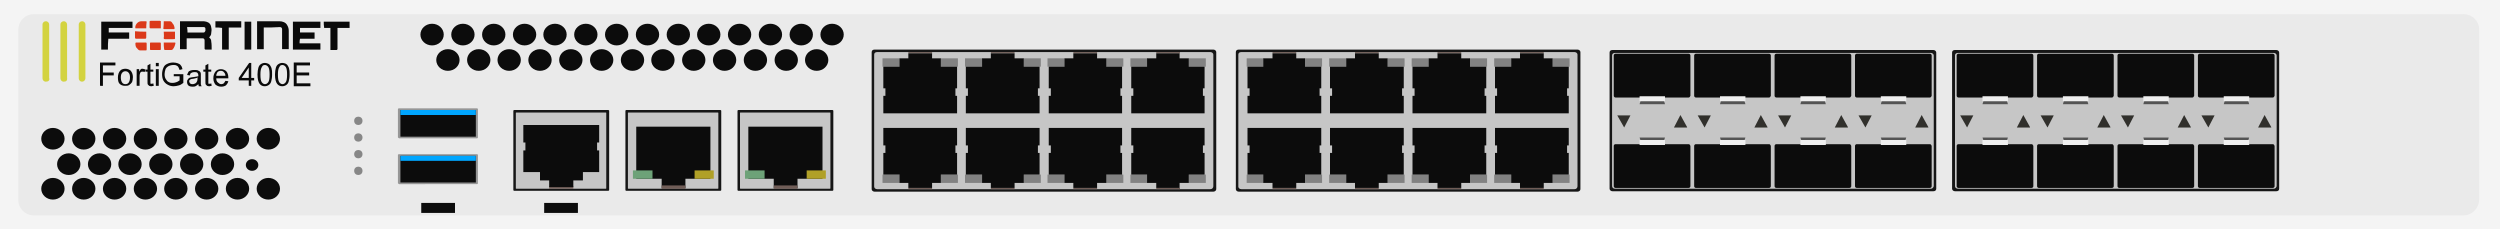<?xml version="1.0" encoding="utf-8"?>
<!-- Copyright 2022 Virtual Console LLC. All rights reserved. Generator: Adobe Illustrator 26.0.2, SVG Export Plug-In . SVG Version: 6.00 Build 0)  -->
<svg version="1.1" id="Fortinet_Fortigate_400E" xmlns="http://www.w3.org/2000/svg" xmlns:xlink="http://www.w3.org/1999/xlink"
	 x="0px" y="0px" viewBox="0 0 600 55" style="enable-background:new 0 0 600 55;" xml:space="preserve">
<style type="text/css">
	.st0{fill:#F4F4F4;}
	.st1{fill:#EAEAEA;}
	.st2{fill:#161616;}
	.st3{fill:#C6C6C6;}
	.st4{fill:#705D57;}
	.st5{fill:#828282;}
	.st6{fill:#0C0C0C;}
	.st7{fill:#31302C;}
	.st8{fill:#545454;}
	.st9{fill:#EFEFEF;}
	.st10{fill:#6DA278;}
	.st11{fill:#B0A027;}
	.st12{fill:#969696;}
	.st13{fill:#00A6FF;}
	.st14{fill:#878787;}
	.st15{fill:#0A0A0A;}
	.st16{fill:#DB3919;}
	.st17{fill:#D3D340;}
</style>
<g>
	<rect class="st0" width="600" height="55"/>
	<path class="st1" d="M591.2,51.7H8.1c-2,0-3.7-1.6-3.7-3.7V7.1c0-2,1.6-3.7,3.7-3.7h583.2c2,0,3.7,1.6,3.7,3.7V48
		C594.9,50,593.3,51.7,591.2,51.7z"/>
	<g>
		<g>
			<path class="st2" d="M291.2,46h-81.3c-0.4,0-0.7-0.3-0.7-0.6V12.5c0-0.4,0.3-0.6,0.7-0.6h81.3c0.4,0,0.7,0.3,0.7,0.6v32.9
				C291.9,45.7,291.6,46,291.2,46z"/>
			<path class="st3" d="M290.5,45.4h-80c-0.4,0-0.7-0.3-0.7-0.6V13.1c0-0.4,0.3-0.6,0.7-0.6h80c0.4,0,0.7,0.3,0.7,0.6v31.6
				C291.2,45.1,290.9,45.4,290.5,45.4z"/>
		</g>
		<g>
			<g>
				<g>
					<rect x="277.5" y="12.5" class="st4" width="5.7" height="0.3"/>
					<g>
						<rect x="271.3" y="14" class="st5" width="4.2" height="2"/>
					</g>
					<g>
						<rect x="285.2" y="14" class="st5" width="4.2" height="2"/>
					</g>
					<polygon class="st6" points="285.3,16 285.3,14 283.1,14 283.1,12.8 277.5,12.8 277.5,14 275.3,14 275.3,16 271.5,16 
						271.5,21.2 272,21.2 272,23 271.5,23 271.5,23.7 271.5,24.1 271.5,24.2 271.5,25.7 271.5,27.2 289.1,27.2 289.1,25.7 
						289.1,24.1 289.1,23.7 289.1,23 288.7,23 288.7,21.2 289.1,21.2 289.1,16 					"/>
				</g>
				<g>
					<rect x="257.6" y="12.5" class="st4" width="5.7" height="0.3"/>
					<g>
						<rect x="251.4" y="14" class="st5" width="4.2" height="2"/>
					</g>
					<g>
						<rect x="265.4" y="14" class="st5" width="4.2" height="2"/>
					</g>
					<polygon class="st6" points="265.5,16 265.5,14 263.3,14 263.3,12.8 257.6,12.8 257.6,14 255.5,14 255.5,16 251.7,16 
						251.7,21.2 252.2,21.2 252.2,23 251.7,23 251.7,23.7 251.7,24.1 251.7,24.2 251.7,25.7 251.7,27.2 269.3,27.2 269.3,25.7 
						269.3,24.1 269.3,23.7 269.3,23 268.9,23 268.9,21.2 269.3,21.2 269.3,16 					"/>
				</g>
				<g>
					<rect x="237.8" y="12.5" class="st4" width="5.7" height="0.3"/>
					<g>
						<rect x="231.6" y="14" class="st5" width="4.2" height="2"/>
					</g>
					<g>
						<rect x="245.6" y="14" class="st5" width="4.2" height="2"/>
					</g>
					<polygon class="st6" points="245.7,16 245.7,14 243.5,14 243.5,12.8 237.8,12.8 237.8,14 235.7,14 235.7,16 231.8,16 
						231.8,21.2 232.3,21.2 232.3,23 231.8,23 231.8,23.7 231.8,24.1 231.8,24.2 231.8,25.7 231.8,27.2 249.5,27.2 249.5,25.7 
						249.5,24.1 249.5,23.7 249.5,23 249.1,23 249.1,21.2 249.5,21.2 249.5,16 					"/>
				</g>
				<g>
					<rect x="218" y="12.5" class="st4" width="5.7" height="0.3"/>
					<g>
						<rect x="211.8" y="14" class="st5" width="4.2" height="2"/>
					</g>
					<g>
						<rect x="225.7" y="14" class="st5" width="4.2" height="2"/>
					</g>
					<polygon class="st6" points="225.8,16 225.8,14 223.7,14 223.7,12.8 218,12.8 218,14 215.9,14 215.9,16 212,16 212,21.2 
						212.5,21.2 212.5,23 212,23 212,23.7 212,24.1 212,24.2 212,25.7 212,27.2 229.7,27.2 229.7,25.7 229.7,24.1 229.7,23.7 
						229.7,23 229.3,23 229.3,21.2 229.7,21.2 229.7,16 					"/>
				</g>
			</g>
			<g>
				<g>
					<rect x="277.5" y="45.1" class="st4" width="5.7" height="0.3"/>
					<g>
						<rect x="271.3" y="41.9" class="st5" width="4.2" height="2"/>
					</g>
					<g>
						<rect x="285.2" y="41.9" class="st5" width="4.2" height="2"/>
					</g>
					<polygon class="st6" points="289.1,41.9 289.1,36.7 288.7,36.7 288.7,34.9 289.1,34.9 289.1,34.2 289.1,33.8 289.1,32.2 
						289.1,30.7 271.5,30.7 271.5,32.2 271.5,33.7 271.5,33.8 271.5,34.2 271.5,34.9 272,34.9 272,36.7 271.5,36.7 271.5,41.9 
						275.3,41.9 275.3,43.9 277.5,43.9 277.5,45.1 283.1,45.1 283.1,43.9 285.3,43.9 285.3,41.9 					"/>
				</g>
				<g>
					<rect x="257.6" y="45.1" class="st4" width="5.7" height="0.3"/>
					<g>
						<rect x="251.4" y="41.9" class="st5" width="4.2" height="2"/>
					</g>
					<g>
						<rect x="265.4" y="41.9" class="st5" width="4.2" height="2"/>
					</g>
					<polygon class="st6" points="269.3,41.9 269.3,36.7 268.9,36.7 268.9,34.9 269.3,34.9 269.3,34.2 269.3,33.8 269.3,32.2 
						269.3,30.7 251.7,30.7 251.7,32.2 251.7,33.7 251.7,33.8 251.7,34.2 251.7,34.9 252.2,34.9 252.2,36.7 251.7,36.7 251.7,41.9 
						255.5,41.9 255.5,43.9 257.6,43.9 257.6,45.1 263.3,45.1 263.3,43.9 265.5,43.9 265.5,41.9 					"/>
				</g>
				<g>
					<rect x="237.8" y="45.1" class="st4" width="5.7" height="0.3"/>
					<g>
						<rect x="231.6" y="41.9" class="st5" width="4.2" height="2"/>
					</g>
					<g>
						<rect x="245.6" y="41.9" class="st5" width="4.2" height="2"/>
					</g>
					<polygon class="st6" points="249.5,41.9 249.5,36.7 249.1,36.7 249.1,34.9 249.5,34.9 249.5,34.2 249.5,33.8 249.5,32.2 
						249.5,30.7 231.8,30.7 231.8,32.2 231.8,33.7 231.8,33.8 231.8,34.2 231.8,34.9 232.3,34.9 232.3,36.7 231.8,36.7 231.8,41.9 
						235.7,41.9 235.7,43.9 237.8,43.9 237.8,45.1 243.5,45.1 243.5,43.9 245.7,43.9 245.7,41.9 					"/>
				</g>
				<g>
					<rect x="218" y="45.1" class="st4" width="5.7" height="0.3"/>
					<g>
						<rect x="211.8" y="41.9" class="st5" width="4.2" height="2"/>
					</g>
					<g>
						<rect x="225.7" y="41.9" class="st5" width="4.2" height="2"/>
					</g>
					<polygon class="st6" points="229.7,41.9 229.7,36.7 229.3,36.7 229.3,34.9 229.7,34.9 229.7,34.2 229.7,33.8 229.7,32.2 
						229.7,30.7 212,30.7 212,32.2 212,33.7 212,33.8 212,34.2 212,34.9 212.5,34.9 212.5,36.7 212,36.7 212,41.9 215.9,41.9 
						215.9,43.9 218,43.9 218,45.1 223.7,45.1 223.7,43.9 225.8,43.9 225.8,41.9 					"/>
				</g>
			</g>
		</g>
	</g>
	<g>
		<g>
			<path class="st2" d="M378.6,46h-81.3c-0.4,0-0.7-0.3-0.7-0.6V12.5c0-0.4,0.3-0.6,0.7-0.6h81.3c0.4,0,0.7,0.3,0.7,0.6v32.9
				C379.3,45.7,379,46,378.6,46z"/>
			<path class="st3" d="M377.9,45.4h-80c-0.4,0-0.7-0.3-0.7-0.6V13.1c0-0.4,0.3-0.6,0.7-0.6h80c0.4,0,0.7,0.3,0.7,0.6v31.6
				C378.6,45.1,378.3,45.4,377.9,45.4z"/>
		</g>
		<g>
			<g>
				<g>
					<rect x="364.8" y="12.5" class="st4" width="5.7" height="0.3"/>
					<g>
						<rect x="358.6" y="14" class="st5" width="4.2" height="2"/>
					</g>
					<g>
						<rect x="372.5" y="14" class="st5" width="4.2" height="2"/>
					</g>
					<polygon class="st6" points="372.6,16 372.6,14 370.5,14 370.5,12.8 364.8,12.8 364.8,14 362.7,14 362.7,16 358.8,16 
						358.8,21.2 359.3,21.2 359.3,23 358.8,23 358.8,23.7 358.8,24.1 358.8,24.2 358.8,25.7 358.8,27.2 376.5,27.2 376.5,25.7 
						376.5,24.1 376.5,23.7 376.5,23 376.1,23 376.1,21.2 376.5,21.2 376.5,16 					"/>
				</g>
				<g>
					<rect x="345" y="12.5" class="st4" width="5.7" height="0.3"/>
					<g>
						<rect x="338.8" y="14" class="st5" width="4.2" height="2"/>
					</g>
					<g>
						<rect x="352.7" y="14" class="st5" width="4.2" height="2"/>
					</g>
					<polygon class="st6" points="352.8,16 352.8,14 350.7,14 350.7,12.8 345,12.8 345,14 342.9,14 342.9,16 339,16 339,21.2 
						339.5,21.2 339.5,23 339,23 339,23.7 339,24.1 339,24.2 339,25.7 339,27.2 356.7,27.2 356.7,25.7 356.7,24.1 356.7,23.7 
						356.7,23 356.3,23 356.3,21.2 356.7,21.2 356.7,16 					"/>
				</g>
				<g>
					<rect x="325.2" y="12.5" class="st4" width="5.7" height="0.3"/>
					<g>
						<rect x="319" y="14" class="st5" width="4.2" height="2"/>
					</g>
					<g>
						<rect x="332.9" y="14" class="st5" width="4.2" height="2"/>
					</g>
					<polygon class="st6" points="333,16 333,14 330.9,14 330.9,12.8 325.2,12.8 325.2,14 323.1,14 323.1,16 319.2,16 319.2,21.2 
						319.7,21.2 319.7,23 319.2,23 319.2,23.7 319.2,24.1 319.2,24.2 319.2,25.7 319.2,27.2 336.9,27.2 336.9,25.7 336.9,24.1 
						336.9,23.7 336.9,23 336.5,23 336.5,21.2 336.9,21.2 336.9,16 					"/>
				</g>
				<g>
					<rect x="305.4" y="12.5" class="st4" width="5.7" height="0.3"/>
					<g>
						<rect x="299.2" y="14" class="st5" width="4.2" height="2"/>
					</g>
					<g>
						<rect x="313.1" y="14" class="st5" width="4.2" height="2"/>
					</g>
					<polygon class="st6" points="313.2,16 313.2,14 311.1,14 311.1,12.8 305.4,12.8 305.4,14 303.2,14 303.2,16 299.4,16 
						299.4,21.2 299.9,21.2 299.9,23 299.4,23 299.4,23.7 299.4,24.1 299.4,24.2 299.4,25.7 299.4,27.2 317.1,27.2 317.1,25.7 
						317.1,24.1 317.1,23.7 317.1,23 316.7,23 316.7,21.2 317.1,21.2 317.1,16 					"/>
				</g>
			</g>
			<g>
				<g>
					<rect x="364.8" y="45.1" class="st4" width="5.7" height="0.3"/>
					<g>
						<rect x="358.6" y="41.9" class="st5" width="4.2" height="2"/>
					</g>
					<g>
						<rect x="372.5" y="41.9" class="st5" width="4.2" height="2"/>
					</g>
					<polygon class="st6" points="376.5,41.9 376.5,36.7 376.1,36.7 376.1,34.9 376.5,34.9 376.5,34.2 376.5,33.8 376.5,32.2 
						376.5,30.7 358.8,30.7 358.8,32.2 358.8,33.7 358.8,33.8 358.8,34.2 358.8,34.9 359.3,34.9 359.3,36.7 358.8,36.7 358.8,41.9 
						362.7,41.9 362.7,43.9 364.8,43.9 364.8,45.1 370.5,45.1 370.5,43.9 372.6,43.9 372.6,41.9 					"/>
				</g>
				<g>
					<rect x="345" y="45.1" class="st4" width="5.7" height="0.3"/>
					<g>
						<rect x="338.8" y="41.9" class="st5" width="4.2" height="2"/>
					</g>
					<g>
						<rect x="352.7" y="41.9" class="st5" width="4.2" height="2"/>
					</g>
					<polygon class="st6" points="356.7,41.9 356.7,36.7 356.3,36.7 356.3,34.9 356.7,34.9 356.7,34.2 356.7,33.8 356.7,32.2 
						356.7,30.7 339,30.7 339,32.2 339,33.7 339,33.8 339,34.2 339,34.9 339.5,34.9 339.5,36.7 339,36.7 339,41.9 342.9,41.9 
						342.9,43.9 345,43.9 345,45.1 350.7,45.1 350.7,43.9 352.8,43.9 352.8,41.9 					"/>
				</g>
				<g>
					<rect x="325.2" y="45.1" class="st4" width="5.7" height="0.3"/>
					<g>
						<rect x="319" y="41.9" class="st5" width="4.2" height="2"/>
					</g>
					<g>
						<rect x="332.9" y="41.9" class="st5" width="4.2" height="2"/>
					</g>
					<polygon class="st6" points="336.9,41.9 336.9,36.7 336.5,36.7 336.5,34.9 336.9,34.9 336.9,34.2 336.9,33.8 336.9,32.2 
						336.9,30.7 319.2,30.7 319.2,32.2 319.2,33.7 319.2,33.8 319.2,34.2 319.2,34.9 319.7,34.9 319.7,36.7 319.2,36.7 319.2,41.9 
						323.1,41.9 323.1,43.9 325.2,43.9 325.2,45.1 330.9,45.1 330.9,43.9 333,43.9 333,41.9 					"/>
				</g>
				<g>
					<rect x="305.4" y="45.1" class="st4" width="5.7" height="0.3"/>
					<g>
						<rect x="299.2" y="41.9" class="st5" width="4.2" height="2"/>
					</g>
					<g>
						<rect x="313.1" y="41.9" class="st5" width="4.2" height="2"/>
					</g>
					<polygon class="st6" points="317.1,41.9 317.1,36.7 316.7,36.7 316.7,34.9 317.1,34.9 317.1,34.2 317.1,33.8 317.1,32.2 
						317.1,30.7 299.4,30.7 299.4,32.2 299.4,33.7 299.4,33.8 299.4,34.2 299.4,34.9 299.9,34.9 299.9,36.7 299.4,36.7 299.4,41.9 
						303.2,41.9 303.2,43.9 305.4,43.9 305.4,45.1 311.1,45.1 311.1,43.9 313.2,43.9 313.2,41.9 					"/>
				</g>
			</g>
		</g>
	</g>
	<g>
		<g>
			<path class="st2" d="M464,45.9h-77c-0.4,0-0.7-0.3-0.7-0.6V12.6c0-0.4,0.3-0.6,0.7-0.6h77c0.4,0,0.7,0.3,0.7,0.6v32.7
				C464.7,45.7,464.4,45.9,464,45.9z"/>
			<path class="st3" d="M463.4,45.3h-75.8c-0.4,0-0.7-0.3-0.7-0.6V13.3c0-0.4,0.3-0.6,0.7-0.6h75.8c0.4,0,0.7,0.3,0.7,0.6v31.4
				C464,45,463.8,45.3,463.4,45.3z"/>
		</g>
		<g>
			<g>
				<path class="st7" d="M389.8,30.6l1.5-2.9l0,0h-3.1c0,0-0.1,0,0,0.1L389.8,30.6C389.7,30.7,389.8,30.7,389.8,30.6z"/>
				<path class="st7" d="M403.3,27.6l-1.5,2.9c-0.1,0.1,0,0.1,0,0.1h3.1v-0.1L403.3,27.6L403.3,27.6z"/>
			</g>
			<g>
				<polygon class="st8" points="394.1,23 399,23 399.6,25 393.5,25 				"/>
				<path class="st6" d="M405.3,23.4h-17.6c-0.2,0-0.4-0.2-0.4-0.4v-9.7c0-0.2,0.2-0.4,0.4-0.4h17.6c0.2,0,0.4,0.2,0.4,0.4V23
					C405.6,23.2,405.5,23.4,405.3,23.4z"/>
				<rect x="393.5" y="23.1" class="st9" width="6.1" height="1.2"/>
			</g>
			<g>
				<polygon class="st8" points="394.1,34.9 399,34.9 399.6,33 393.5,33 				"/>
				<path class="st6" d="M405.3,34.6h-17.6c-0.2,0-0.4,0.2-0.4,0.4v9.7c0,0.2,0.2,0.4,0.4,0.4h17.6c0.2,0,0.4-0.2,0.4-0.4V35
					C405.6,34.8,405.5,34.6,405.3,34.6z"/>
				<rect x="393.5" y="33.6" class="st9" width="6.1" height="1.2"/>
			</g>
		</g>
		<g>
			<g>
				<path class="st7" d="M409.1,30.6l1.5-2.9l0,0h-3.1c0,0-0.1,0,0,0.1L409.1,30.6C409,30.7,409.1,30.7,409.1,30.6z"/>
				<path class="st7" d="M422.6,27.6l-1.5,2.9c-0.1,0.1,0,0.1,0,0.1h3.1v-0.1L422.6,27.6L422.6,27.6z"/>
			</g>
			<g>
				<polygon class="st8" points="413.4,23 418.3,23 418.9,25 412.8,25 				"/>
				<path class="st6" d="M424.6,23.4H407c-0.2,0-0.4-0.2-0.4-0.4v-9.7c0-0.2,0.2-0.4,0.4-0.4h17.6c0.2,0,0.4,0.2,0.4,0.4V23
					C424.9,23.2,424.8,23.4,424.6,23.4z"/>
				<rect x="412.8" y="23.1" class="st9" width="6.1" height="1.2"/>
			</g>
			<g>
				<polygon class="st8" points="413.4,34.9 418.3,34.9 418.9,33 412.8,33 				"/>
				<path class="st6" d="M424.6,34.6H407c-0.2,0-0.4,0.2-0.4,0.4v9.7c0,0.2,0.2,0.4,0.4,0.4h17.6c0.2,0,0.4-0.2,0.4-0.4V35
					C424.9,34.8,424.8,34.6,424.6,34.6z"/>
				<rect x="412.8" y="33.6" class="st9" width="6.1" height="1.2"/>
			</g>
		</g>
		<g>
			<g>
				<path class="st7" d="M428.4,30.6l1.5-2.9l0,0h-3.1c0,0-0.1,0,0,0.1L428.4,30.6C428.3,30.7,428.4,30.7,428.4,30.6z"/>
				<path class="st7" d="M441.9,27.6l-1.5,2.9c-0.1,0.1,0,0.1,0,0.1h3.1v-0.1L441.9,27.6L441.9,27.6z"/>
			</g>
			<g>
				<polygon class="st8" points="432.7,23 437.6,23 438.2,25 432.1,25 				"/>
				<path class="st6" d="M443.9,23.4h-17.6c-0.2,0-0.4-0.2-0.4-0.4v-9.7c0-0.2,0.2-0.4,0.4-0.4h17.6c0.2,0,0.4,0.2,0.4,0.4V23
					C444.2,23.2,444.1,23.4,443.9,23.4z"/>
				<rect x="432.1" y="23.1" class="st9" width="6.1" height="1.2"/>
			</g>
			<g>
				<polygon class="st8" points="432.7,34.9 437.6,34.9 438.2,33 432.1,33 				"/>
				<path class="st6" d="M443.9,34.6h-17.6c-0.2,0-0.4,0.2-0.4,0.4v9.7c0,0.2,0.2,0.4,0.4,0.4h17.6c0.2,0,0.4-0.2,0.4-0.4V35
					C444.2,34.8,444.1,34.6,443.9,34.6z"/>
				<rect x="432.1" y="33.6" class="st9" width="6.1" height="1.2"/>
			</g>
		</g>
		<g>
			<g>
				<path class="st7" d="M447.7,30.6l1.5-2.9l0,0h-3.1c0,0-0.1,0,0,0.1L447.7,30.6C447.6,30.7,447.7,30.7,447.7,30.6z"/>
				<path class="st7" d="M461.2,27.6l-1.5,2.9c-0.1,0.1,0,0.1,0,0.1h3.1v-0.1L461.2,27.6L461.2,27.6z"/>
			</g>
			<g>
				<polygon class="st8" points="452,23 456.9,23 457.5,25 451.4,25 				"/>
				<path class="st6" d="M463.2,23.4h-17.6c-0.2,0-0.4-0.2-0.4-0.4v-9.7c0-0.2,0.2-0.4,0.4-0.4h17.6c0.2,0,0.4,0.2,0.4,0.4V23
					C463.5,23.2,463.4,23.4,463.2,23.4z"/>
				<rect x="451.4" y="23.1" class="st9" width="6.1" height="1.2"/>
			</g>
			<g>
				<polygon class="st8" points="452,34.9 456.9,34.9 457.5,33 451.4,33 				"/>
				<path class="st6" d="M463.2,34.6h-17.6c-0.2,0-0.4,0.2-0.4,0.4v9.7c0,0.2,0.2,0.4,0.4,0.4h17.6c0.2,0,0.4-0.2,0.4-0.4V35
					C463.5,34.8,463.4,34.6,463.2,34.6z"/>
				<rect x="451.4" y="33.6" class="st9" width="6.1" height="1.2"/>
			</g>
		</g>
	</g>
	<g>
		<g>
			<path class="st2" d="M546.3,45.9h-77.1c-0.4,0-0.7-0.3-0.7-0.6V12.6c0-0.4,0.3-0.6,0.7-0.6h77.1c0.4,0,0.7,0.3,0.7,0.6v32.7
				C547,45.7,546.7,45.9,546.3,45.9z"/>
			<path class="st3" d="M545.7,45.3h-75.8c-0.4,0-0.7-0.3-0.7-0.6V13.3c0-0.4,0.3-0.6,0.7-0.6h75.8c0.4,0,0.7,0.3,0.7,0.6v31.4
				C546.3,45,546.1,45.3,545.7,45.3z"/>
		</g>
		<g>
			<g>
				<path class="st7" d="M472.1,30.6l1.5-2.9l0,0h-3.1c0,0-0.1,0,0,0.1L472.1,30.6C472,30.7,472.1,30.7,472.1,30.6z"/>
				<path class="st7" d="M485.6,27.6l-1.5,2.9c-0.1,0.1,0,0.1,0,0.1h3.1v-0.1L485.6,27.6L485.6,27.6z"/>
			</g>
			<g>
				<polygon class="st8" points="476.4,23 481.3,23 481.9,25 475.8,25 				"/>
				<path class="st6" d="M487.6,23.4H470c-0.2,0-0.4-0.2-0.4-0.4v-9.7c0-0.2,0.2-0.4,0.4-0.4h17.6c0.2,0,0.4,0.2,0.4,0.4V23
					C487.9,23.2,487.8,23.4,487.6,23.4z"/>
				<rect x="475.8" y="23.1" class="st9" width="6.1" height="1.2"/>
			</g>
			<g>
				<polygon class="st8" points="476.4,34.9 481.3,34.9 481.9,33 475.8,33 				"/>
				<path class="st6" d="M487.6,34.6H470c-0.2,0-0.4,0.2-0.4,0.4v9.7c0,0.2,0.2,0.4,0.4,0.4h17.6c0.2,0,0.4-0.2,0.4-0.4V35
					C487.9,34.8,487.8,34.6,487.6,34.6z"/>
				<rect x="475.8" y="33.6" class="st9" width="6.1" height="1.2"/>
			</g>
		</g>
		<g>
			<g>
				<path class="st7" d="M491.4,30.6l1.5-2.9l0,0h-3.1c0,0-0.1,0,0,0.1L491.4,30.6C491.3,30.7,491.4,30.7,491.4,30.6z"/>
				<path class="st7" d="M504.9,27.6l-1.5,2.9c-0.1,0.1,0,0.1,0,0.1h3.1v-0.1L504.9,27.6L504.9,27.6z"/>
			</g>
			<g>
				<polygon class="st8" points="495.7,23 500.6,23 501.2,25 495.1,25 				"/>
				<path class="st6" d="M506.9,23.4h-17.6c-0.2,0-0.4-0.2-0.4-0.4v-9.7c0-0.2,0.2-0.4,0.4-0.4h17.6c0.2,0,0.4,0.2,0.4,0.4V23
					C507.2,23.2,507.1,23.4,506.9,23.4z"/>
				<rect x="495.1" y="23.1" class="st9" width="6.1" height="1.2"/>
			</g>
			<g>
				<polygon class="st8" points="495.7,34.9 500.6,34.9 501.2,33 495.1,33 				"/>
				<path class="st6" d="M506.9,34.6h-17.6c-0.2,0-0.4,0.2-0.4,0.4v9.7c0,0.2,0.2,0.4,0.4,0.4h17.6c0.2,0,0.4-0.2,0.4-0.4V35
					C507.2,34.8,507.1,34.6,506.9,34.6z"/>
				<rect x="495.1" y="33.6" class="st9" width="6.1" height="1.2"/>
			</g>
		</g>
		<g>
			<g>
				<path class="st7" d="M510.7,30.6l1.5-2.9l0,0h-3.1c0,0-0.1,0,0,0.1L510.7,30.6C510.6,30.7,510.7,30.7,510.7,30.6z"/>
				<path class="st7" d="M524.2,27.6l-1.5,2.9c-0.1,0.1,0,0.1,0,0.1h3.1v-0.1L524.2,27.6L524.2,27.6z"/>
			</g>
			<g>
				<polygon class="st8" points="515,23 519.9,23 520.5,25 514.4,25 				"/>
				<path class="st6" d="M526.2,23.4h-17.6c-0.2,0-0.4-0.2-0.4-0.4v-9.7c0-0.2,0.2-0.4,0.4-0.4h17.6c0.2,0,0.4,0.2,0.4,0.4V23
					C526.5,23.2,526.4,23.4,526.2,23.4z"/>
				<rect x="514.4" y="23.1" class="st9" width="6.1" height="1.2"/>
			</g>
			<g>
				<polygon class="st8" points="515,34.9 519.9,34.9 520.5,33 514.4,33 				"/>
				<path class="st6" d="M526.2,34.6h-17.6c-0.2,0-0.4,0.2-0.4,0.4v9.7c0,0.2,0.2,0.4,0.4,0.4h17.6c0.2,0,0.4-0.2,0.4-0.4V35
					C526.5,34.8,526.4,34.6,526.2,34.6z"/>
				<rect x="514.4" y="33.6" class="st9" width="6.1" height="1.2"/>
			</g>
		</g>
		<g>
			<g>
				<path class="st7" d="M530,30.6l1.5-2.9l0,0h-3.1c0,0-0.1,0,0,0.1L530,30.6C529.9,30.7,530,30.7,530,30.6z"/>
				<path class="st7" d="M543.5,27.6l-1.5,2.9c-0.1,0.1,0,0.1,0,0.1h3.1v-0.1L543.5,27.6L543.5,27.6z"/>
			</g>
			<g>
				<polygon class="st8" points="534.3,23 539.2,23 539.8,25 533.7,25 				"/>
				<path class="st6" d="M545.5,23.4h-17.6c-0.2,0-0.4-0.2-0.4-0.4v-9.7c0-0.2,0.2-0.4,0.4-0.4h17.6c0.2,0,0.4,0.2,0.4,0.4V23
					C545.8,23.2,545.7,23.4,545.5,23.4z"/>
				<rect x="533.7" y="23.1" class="st9" width="6.1" height="1.2"/>
			</g>
			<g>
				<polygon class="st8" points="534.3,34.9 539.2,34.9 539.8,33 533.7,33 				"/>
				<path class="st6" d="M545.5,34.6h-17.6c-0.2,0-0.4,0.2-0.4,0.4v9.7c0,0.2,0.2,0.4,0.4,0.4h17.6c0.2,0,0.4-0.2,0.4-0.4V35
					C545.8,34.8,545.7,34.6,545.5,34.6z"/>
				<rect x="533.7" y="33.6" class="st9" width="6.1" height="1.2"/>
			</g>
		</g>
	</g>
	<g>
		<g>
			<g>
				<ellipse class="st6" cx="199.7" cy="8.3" rx="2.8" ry="2.6"/>
			</g>
			<g>
				<ellipse class="st6" cx="192.3" cy="8.3" rx="2.8" ry="2.6"/>
			</g>
			<g>
				<ellipse class="st6" cx="184.9" cy="8.3" rx="2.8" ry="2.6"/>
			</g>
			<g>
				<ellipse class="st6" cx="177.5" cy="8.3" rx="2.8" ry="2.6"/>
			</g>
			<g>
				<ellipse class="st6" cx="170.1" cy="8.3" rx="2.8" ry="2.6"/>
			</g>
			<g>
				<ellipse class="st6" cx="162.8" cy="8.3" rx="2.8" ry="2.6"/>
			</g>
			<g>
				<ellipse class="st6" cx="155.4" cy="8.3" rx="2.8" ry="2.6"/>
			</g>
			<g>
				<ellipse class="st6" cx="148" cy="8.3" rx="2.8" ry="2.6"/>
			</g>
			<g>
				<ellipse class="st6" cx="140.6" cy="8.3" rx="2.8" ry="2.6"/>
			</g>
			<g>
				<ellipse class="st6" cx="133.2" cy="8.3" rx="2.8" ry="2.6"/>
			</g>
			<g>
				<ellipse class="st6" cx="125.9" cy="8.3" rx="2.8" ry="2.6"/>
			</g>
			<g>
				<ellipse class="st6" cx="118.5" cy="8.3" rx="2.8" ry="2.6"/>
			</g>
			<g>
				<ellipse class="st6" cx="111.1" cy="8.3" rx="2.8" ry="2.6"/>
			</g>
			<g>
				<ellipse class="st6" cx="103.7" cy="8.3" rx="2.8" ry="2.6"/>
			</g>
		</g>
		<g>
			<g>
				<ellipse class="st6" cx="196" cy="14.4" rx="2.8" ry="2.6"/>
			</g>
			<g>
				<ellipse class="st6" cx="188.7" cy="14.4" rx="2.8" ry="2.6"/>
			</g>
			<g>
				<ellipse class="st6" cx="181.3" cy="14.4" rx="2.8" ry="2.6"/>
			</g>
			<g>
				<ellipse class="st6" cx="173.9" cy="14.4" rx="2.8" ry="2.6"/>
			</g>
			<g>
				<ellipse class="st6" cx="166.5" cy="14.4" rx="2.8" ry="2.6"/>
			</g>
			<g>
				<ellipse class="st6" cx="159.1" cy="14.4" rx="2.8" ry="2.6"/>
			</g>
			<g>
				<ellipse class="st6" cx="151.8" cy="14.4" rx="2.8" ry="2.6"/>
			</g>
			<g>
				<ellipse class="st6" cx="144.4" cy="14.4" rx="2.8" ry="2.6"/>
			</g>
			<g>
				<ellipse class="st6" cx="137" cy="14.4" rx="2.8" ry="2.6"/>
			</g>
			<g>
				<ellipse class="st6" cx="129.6" cy="14.4" rx="2.8" ry="2.6"/>
			</g>
			<g>
				<ellipse class="st6" cx="122.2" cy="14.4" rx="2.8" ry="2.6"/>
			</g>
			<g>
				<ellipse class="st6" cx="114.9" cy="14.4" rx="2.8" ry="2.6"/>
			</g>
			<g>
				<ellipse class="st6" cx="107.5" cy="14.4" rx="2.8" ry="2.6"/>
			</g>
		</g>
	</g>
	<g>
		<g>
			<g>
				<ellipse class="st6" cx="64.4" cy="33.3" rx="2.8" ry="2.6"/>
			</g>
			<g>
				<ellipse class="st6" cx="57" cy="33.3" rx="2.8" ry="2.6"/>
			</g>
			<g>
				<ellipse class="st6" cx="49.6" cy="33.3" rx="2.8" ry="2.6"/>
			</g>
			<g>
				<ellipse class="st6" cx="42.2" cy="33.3" rx="2.8" ry="2.6"/>
			</g>
			<g>
				<ellipse class="st6" cx="34.9" cy="33.3" rx="2.8" ry="2.6"/>
			</g>
			<g>
				<ellipse class="st6" cx="27.5" cy="33.3" rx="2.8" ry="2.6"/>
			</g>
			<g>
				<ellipse class="st6" cx="20.1" cy="33.3" rx="2.8" ry="2.6"/>
			</g>
			<g>
				<ellipse class="st6" cx="12.7" cy="33.3" rx="2.8" ry="2.6"/>
			</g>
		</g>
		<g>
			<g>
				<ellipse class="st6" cx="64.4" cy="45.3" rx="2.8" ry="2.6"/>
			</g>
			<g>
				<ellipse class="st6" cx="57" cy="45.3" rx="2.8" ry="2.6"/>
			</g>
			<g>
				<ellipse class="st6" cx="49.6" cy="45.3" rx="2.8" ry="2.6"/>
			</g>
			<g>
				<ellipse class="st6" cx="42.2" cy="45.3" rx="2.8" ry="2.6"/>
			</g>
			<g>
				<ellipse class="st6" cx="34.9" cy="45.3" rx="2.8" ry="2.6"/>
			</g>
			<g>
				<ellipse class="st6" cx="27.5" cy="45.3" rx="2.8" ry="2.6"/>
			</g>
			<g>
				<ellipse class="st6" cx="20.1" cy="45.3" rx="2.8" ry="2.6"/>
			</g>
			<g>
				<ellipse class="st6" cx="12.7" cy="45.3" rx="2.8" ry="2.6"/>
			</g>
		</g>
		<g>
			<ellipse class="st6" cx="60.5" cy="39.6" rx="1.5" ry="1.4"/>
		</g>
		<g>
			<g>
				<ellipse class="st6" cx="53.4" cy="39.4" rx="2.8" ry="2.6"/>
			</g>
			<g>
				<ellipse class="st6" cx="46" cy="39.4" rx="2.8" ry="2.6"/>
			</g>
			<g>
				<ellipse class="st6" cx="38.6" cy="39.4" rx="2.8" ry="2.6"/>
			</g>
			<g>
				<ellipse class="st6" cx="31.2" cy="39.4" rx="2.8" ry="2.6"/>
			</g>
			<g>
				<ellipse class="st6" cx="23.9" cy="39.4" rx="2.8" ry="2.6"/>
			</g>
			<g>
				<ellipse class="st6" cx="16.5" cy="39.4" rx="2.8" ry="2.6"/>
			</g>
		</g>
	</g>
	<g>
		<path class="st2" d="M199.7,45.8h-22.4c-0.2,0-0.3-0.1-0.3-0.2v-19c0-0.1,0.1-0.2,0.3-0.2h22.4c0.2,0,0.3,0.1,0.3,0.2v19
			C200,45.7,199.9,45.8,199.7,45.8z"/>
		<path class="st3" d="M199,45.3h-21.1c-0.2,0-0.3,0-0.3-0.1V27.1c0-0.1,0.1-0.1,0.3-0.1H199c0.2,0,0.3,0,0.3,0.1v18.1
			C199.3,45.3,199.2,45.3,199,45.3z"/>
		<g>
			<polygon class="st6" points="191.4,42.9 191.4,45.2 185.7,45.2 185.7,42.9 179.6,42.9 179.6,30.4 197.4,30.4 197.4,42.9 			"/>
			<g>
				<rect x="178.8" y="40.9" class="st10" width="4.7" height="2"/>
			</g>
			<g>
				<rect x="193.6" y="40.9" class="st11" width="4.6" height="2"/>
			</g>
			<rect x="185.7" y="44.5" class="st4" width="5.7" height="0.8"/>
		</g>
	</g>
	<g>
		<path class="st2" d="M172.8,45.8h-22.4c-0.2,0-0.3-0.1-0.3-0.2v-19c0-0.1,0.1-0.2,0.3-0.2h22.4c0.2,0,0.3,0.1,0.3,0.2v19
			C173.1,45.7,173,45.8,172.8,45.8z"/>
		<path class="st3" d="M172.1,45.3H151c-0.2,0-0.3,0-0.3-0.1V27.1c0-0.1,0.1-0.1,0.3-0.1h21.1c0.2,0,0.3,0,0.3,0.1v18.1
			C172.4,45.3,172.3,45.3,172.1,45.3z"/>
		<g>
			<polygon class="st6" points="164.5,42.9 164.5,45.2 158.8,45.2 158.8,42.9 152.7,42.9 152.7,30.4 170.5,30.4 170.5,42.9 			"/>
			<g>
				<rect x="151.9" y="40.9" class="st10" width="4.7" height="2"/>
			</g>
			<g>
				<rect x="166.7" y="40.9" class="st11" width="4.6" height="2"/>
			</g>
			<rect x="158.8" y="44.5" class="st4" width="5.7" height="0.8"/>
		</g>
	</g>
	<g>
		<path class="st2" d="M145.9,45.8h-22.4c-0.2,0-0.3-0.1-0.3-0.2v-19c0-0.1,0.1-0.2,0.3-0.2h22.4c0.2,0,0.3,0.1,0.3,0.2v19
			C146.2,45.7,146.1,45.8,145.9,45.8z"/>
		<path class="st3" d="M145.2,45.3h-21.1c-0.2,0-0.3,0-0.3-0.1V27.1c0-0.1,0.1-0.1,0.3-0.1h21.1c0.2,0,0.3,0,0.3,0.1v18.1
			C145.5,45.3,145.4,45.3,145.2,45.3z"/>
		<g>
			<rect x="131.8" y="44.7" class="st4" width="5.8" height="0.6"/>
			<polygon class="st6" points="129.6,41.3 129.6,43.3 131.8,43.3 131.8,44.9 137.6,44.9 137.6,43.3 139.9,43.3 139.9,41.3 
				143.8,41.3 143.8,36.1 143.3,36.1 143.3,34.2 143.8,34.2 143.8,33.6 143.8,33.1 143.8,33 143.8,31.5 143.8,30 125.6,30 
				125.6,31.5 125.6,33.1 125.6,33.6 125.6,34.2 126.1,34.2 126.1,36.1 125.6,36.1 125.6,41.3 			"/>
		</g>
	</g>
	<g>
		<path class="st12" d="M95.5,32.9v-6.7c0-0.1,0.1-0.2,0.2-0.2h18.8c0.1,0,0.2,0.1,0.2,0.2V33c0,0.1-0.1,0.2-0.2,0.2H95.8
			C95.7,33.1,95.5,33.1,95.5,32.9z"/>
		<g>
			<rect x="96.1" y="26.4" class="st6" width="18.1" height="6.4"/>
			<rect x="96.1" y="26.4" class="st13" width="18.1" height="1.2"/>
		</g>
	</g>
	<g>
		<path class="st12" d="M95.5,43.9v-6.7c0-0.1,0.1-0.2,0.2-0.2h18.8c0.1,0,0.2,0.1,0.2,0.2V44c0,0.1-0.1,0.2-0.2,0.2H95.8
			C95.7,44.1,95.5,44.1,95.5,43.9z"/>
		<g>
			<rect x="96.1" y="37.4" class="st6" width="18.1" height="6.4"/>
			<rect x="96.1" y="37.4" class="st13" width="18.1" height="1.2"/>
		</g>
	</g>
	<g>
		<circle class="st14" cx="86" cy="29" r="1"/>
		<circle class="st14" cx="86" cy="33" r="1"/>
		<circle class="st14" cx="86" cy="37" r="1"/>
		<circle class="st14" cx="86" cy="41" r="1"/>
	</g>
	<rect x="101.1" y="48.7" class="st6" width="8.1" height="2.4"/>
	<rect x="130.6" y="48.7" class="st6" width="8.1" height="2.4"/>
	<g>
		<g>
			<path class="st15" d="M50.8,11.9c-0.5,0-1,0-1.5,0c-0.1,0-0.2-0.1-0.2-0.2c0-0.6,0-1.4,0-2c0-0.2-0.1-0.5-0.4-0.5
				c-1.3,0-2.5,0-3.9,0c0,0.8,0,1.7,0,2.6c-0.5,0-1.1,0-1.6,0c0-2.3,0-4.5,0-6.7c0.1,0,0.2,0,0.3,0c1.6,0,3.4,0,5,0
				c0.4,0,0.6,0,1,0.1c0.7,0.2,1.1,0.6,1.2,1.4c0.1,0.4,0.1,0.8,0,1.3c0,0.5-0.2,0.7-0.5,1.1c0.4,0.3,0.5,0.6,0.5,1
				C50.8,10.5,50.8,11.2,50.8,11.9z M45,7.8c1.3,0,2.6,0,3.9,0c0.2,0,0.3-0.2,0.4-0.4c0-0.2,0-0.3,0-0.5s-0.1-0.4-0.4-0.4
				c-0.1,0-0.2,0-0.4,0c-1.1,0-2.3,0-3.4,0c-0.1,0-0.1,0-0.2,0C45,7.1,45,7.4,45,7.8z"/>
			<path class="st15" d="M71.9,10.4c1.6,0,3.3,0,5,0c0,0.5,0,1,0,1.5c-2.2,0-4.5,0-6.6,0c0-2.3,0-4.5,0-6.7c2.2,0,4.4,0,6.6,0
				c0,0.5,0,1,0,1.5c-1.6,0-3.3,0-4.9,0c0,0.4,0,0.7,0,1.1c1.2,0,2.3,0,3.5,0c0,0.5,0,1,0,1.5c-1.2,0-2.3,0-3.5,0
				C71.9,9.6,71.9,10,71.9,10.4z"/>
			<path class="st15" d="M63.3,6.6c0,1.7,0,3.5,0,5.2c-0.5,0-1.1,0-1.6,0c0-2.3,0-4.5,0-6.7c0.4,0,0.7,0,1.1,0c1.5,0,2.8,0,4.3,0
				c0.7,0,1.5,0.3,1.8,0.9c0.3,0.5,0.4,0.9,0.4,1.4c0,1.4,0,2.8,0,4.2c0,0.1,0,0.1,0,0.2c-0.5,0-1.1,0-1.6,0c0-0.1,0-0.2,0-0.3
				c0-1.4,0-2.7,0-4.1c0-0.1,0-0.3,0-0.4c0-0.3-0.2-0.5-0.5-0.5C65.7,6.6,64.5,6.6,63.3,6.6z"/>
			<path class="st15" d="M25.9,11.9c-0.5,0-1.1,0-1.6,0c0-2.3,0-4.5,0-6.7c2.5,0,4.9,0,7.5,0c0,0.5,0,1,0,1.5c-1.9,0-3.8,0-5.7,0
				c0,0.4,0,0.7,0,1.1c1.6,0,3.3,0,4.9,0c0,0.5,0,1,0,1.5c-1.6,0-3.3,0-5,0C25.9,10.1,25.9,11,25.9,11.9z"/>
			<path class="st15" d="M51.7,6.6c0-0.5,0-1,0-1.5c2.1,0,4.1,0,6.2,0c0,0.5,0,1,0,1.5c-1,0-2,0-3,0c0,1.7,0,3.5,0,5.3
				c-0.5,0-1.1,0-1.6,0c0-1.7,0-3.5,0-5.2C52.7,6.6,52.3,6.6,51.7,6.6z"/>
			<path class="st15" d="M77.7,5.2c2.1,0,4.1,0,6.2,0c0,0.5,0,1,0,1.5c-1,0-1.9,0-2.9,0c0,0.1,0,0.2,0,0.4c0,1.5,0,3.1,0,4.6
				c0,0.2-0.1,0.3-0.3,0.3c-0.5,0-0.9,0-1.4,0c0-1.7,0-3.5,0-5.3c-0.5,0-1,0-1.5,0C77.7,6.2,77.7,5.6,77.7,5.2z"/>
			<path class="st15" d="M58.7,5.2c0.5,0,1.1,0,1.6,0c0,2.3,0,4.5,0,6.7c-0.5,0-1.1,0-1.6,0C58.7,9.6,58.7,7.5,58.7,5.2z"/>
			<g>
				<g>
					<path class="st16" d="M35.1,7.6c0,0.4,0,0.8,0,1.2c0,0.5,0,0.5-0.5,0.5c-0.6,0-1.3,0-1.9,0c-0.2,0-0.3-0.1-0.3-0.3
						c0-0.5,0-1,0-1.5C33.3,7.6,34.2,7.6,35.1,7.6z"/>
					<path class="st16" d="M39.3,7.6c0.9,0,1.8,0,2.7,0c0,0.5,0,0.8,0,1.3s0.1,0.5-0.5,0.5s-1.3,0-1.9,0c-0.3,0-0.3-0.1-0.3-0.3
						C39.4,8.6,39.3,8.2,39.3,7.6z"/>
					<path class="st16" d="M38.6,6.8c-0.8,0-1.6,0-2.5,0c-0.1,0-0.2-0.1-0.2-0.2c0-0.5,0-0.9,0-1.5C36,5.1,36.1,5,36.1,5
						c0.7,0,1.5,0,2.3,0c0.1,0,0.2,0.1,0.2,0.1C38.6,5.7,38.6,6.3,38.6,6.8z"/>
					<path class="st16" d="M37.2,10.2c0.4,0,0.7,0,1.1,0c0.2,0,0.3,0,0.3,0.3c0,0.5,0,0.9,0,1.3c0,0.2-0.1,0.2-0.2,0.2
						c-0.7,0-1.5,0-2.2,0C36,12,36,11.9,36,11.8c0-0.5,0-0.9,0-1.4c0-0.2,0.1-0.2,0.2-0.2C36.5,10.2,36.9,10.2,37.2,10.2z"/>
					<path class="st16" d="M33.8,10.2c0.4,0,0.7,0,1.1,0c0.2,0,0.3,0,0.3,0.3c0,0.5,0,0.8,0,1.3c0,0.2,0,0.3-0.2,0.3
						c-0.5,0-0.9,0-1.4,0c-0.2,0-0.5-0.2-0.6-0.4c-0.4-0.3-0.5-0.7-0.5-1.2c0-0.2,0-0.3,0.3-0.3C33.1,10.2,33.4,10.2,33.8,10.2z"/>
					<path class="st16" d="M35.1,6.8c-0.9,0-1.8,0-2.6,0c-0.2-0.7,0.5-1.7,1.4-1.7c0.4,0,0.7,0,1.1,0c0.1,0,0.2,0.1,0.2,0.1
						C35.1,5.7,35.1,6.3,35.1,6.8z"/>
					<path class="st16" d="M39.3,10.2c0.5,0,0.8,0,1.3,0s0.8,0,1.3,0c0.2,0,0.2,0.1,0.2,0.2c-0.1,0.5-0.3,1.1-0.7,1.5
						C41.3,12,41.1,12,41,12c-0.5,0-0.9,0-1.4,0c-0.1,0-0.2-0.1-0.2-0.1C39.3,11.3,39.3,10.7,39.3,10.2z"/>
					<path class="st16" d="M39.3,5.1c0.5,0,1.1,0,1.5,0c0.3,0,0.5,0.3,0.6,0.5c0.3,0.3,0.4,0.6,0.5,1.1c0,0.2,0,0.3-0.2,0.3
						c-0.7,0-1.5,0-2.3,0c-0.1,0-0.2-0.1-0.2-0.1C39.3,6.2,39.3,5.6,39.3,5.1z"/>
				</g>
			</g>
		</g>
		<g>
			<g>
				<path class="st17" d="M11,19.6L11,19.6c-0.5,0-0.8-0.4-0.8-0.8V5.9c0-0.5,0.4-0.8,0.8-0.8l0,0c0.5,0,0.8,0.4,0.8,0.8v12.8
					C12,19.3,11.6,19.6,11,19.6z"/>
				<path class="st17" d="M15.3,19.6L15.3,19.6c-0.5,0-0.8-0.4-0.8-0.8V5.9c0-0.5,0.4-0.8,0.8-0.8l0,0c0.5,0,0.8,0.4,0.8,0.8v12.8
					C16.2,19.3,15.9,19.6,15.3,19.6z"/>
				<path class="st17" d="M19.7,19.6L19.7,19.6c-0.5,0-0.8-0.4-0.8-0.8V5.9c0-0.5,0.4-0.8,0.8-0.8l0,0c0.5,0,0.8,0.4,0.8,0.8v12.8
					C20.5,19.3,20.1,19.6,19.7,19.6z"/>
			</g>
		</g>
	</g>
	<g>
		<path class="st15" d="M24,20.6V15h3.7v0.7h-3v1.7h2.6v0.7h-2.6v2.5H24z"/>
		<path class="st15" d="M28.3,18.6c0-0.7,0.2-1.3,0.6-1.7c0.3-0.3,0.8-0.4,1.2-0.4c0.5,0,1,0.2,1.3,0.5c0.3,0.4,0.5,0.9,0.5,1.5
			c0,0.5-0.1,0.9-0.2,1.2c-0.2,0.3-0.4,0.5-0.7,0.7c-0.3,0.2-0.6,0.2-1,0.2c-0.6,0-1-0.2-1.3-0.5C28.4,19.8,28.3,19.3,28.3,18.6z
			 M29,18.6c0,0.5,0.1,0.9,0.3,1.2c0.2,0.3,0.5,0.4,0.8,0.4s0.6-0.1,0.8-0.4c0.2-0.3,0.3-0.7,0.3-1.2s-0.1-0.9-0.3-1.1
			c-0.2-0.3-0.5-0.4-0.8-0.4s-0.6,0.1-0.8,0.4C29.1,17.7,29,18.1,29,18.6z"/>
		<path class="st15" d="M32.8,20.6v-4h0.6v0.6c0.2-0.3,0.3-0.5,0.4-0.6c0.1-0.1,0.3-0.1,0.4-0.1c0.2,0,0.5,0.1,0.7,0.2l-0.2,0.6
			c-0.2-0.1-0.3-0.1-0.5-0.1c-0.1,0-0.3,0-0.4,0.1c-0.1,0.1-0.2,0.2-0.2,0.4c-0.1,0.2-0.1,0.5-0.1,0.8v2.1H32.8z"/>
		<path class="st15" d="M36.8,20l0.1,0.6c-0.2,0-0.4,0.1-0.5,0.1c-0.2,0-0.4,0-0.6-0.1c-0.1-0.1-0.2-0.2-0.3-0.3
			c-0.1-0.1-0.1-0.4-0.1-0.8v-2.3h-0.5v-0.5h0.5v-1l0.7-0.4v1.4h0.7v0.5h-0.7v2.4c0,0.2,0,0.3,0,0.4s0.1,0.1,0.1,0.1
			c0.1,0,0.1,0,0.2,0C36.5,20.1,36.6,20.1,36.8,20z"/>
		<path class="st15" d="M37.4,15.9v-0.8h0.7v0.8H37.4z M37.4,20.6v-4h0.7v4H37.4z"/>
		<path class="st15" d="M41.7,18.5v-0.7H44v2.1c-0.4,0.3-0.7,0.5-1.1,0.6c-0.4,0.1-0.8,0.2-1.2,0.2c-0.5,0-1-0.1-1.5-0.4
			c-0.4-0.2-0.8-0.6-1-1s-0.3-0.9-0.3-1.5c0-0.5,0.1-1,0.3-1.5s0.5-0.8,1-1c0.4-0.2,0.9-0.3,1.4-0.3c0.4,0,0.8,0.1,1.1,0.2
			c0.3,0.1,0.6,0.3,0.7,0.5c0.2,0.2,0.3,0.5,0.4,0.9l-0.7,0.2c-0.1-0.3-0.2-0.5-0.3-0.7c-0.1-0.2-0.3-0.3-0.5-0.4
			c-0.2-0.1-0.5-0.1-0.8-0.1s-0.6,0.1-0.9,0.2c-0.2,0.1-0.4,0.2-0.6,0.4c-0.1,0.2-0.3,0.3-0.3,0.5c-0.1,0.3-0.2,0.7-0.2,1.1
			c0,0.5,0.1,0.9,0.3,1.2c0.2,0.3,0.4,0.6,0.7,0.7c0.3,0.2,0.7,0.2,1,0.2s0.6-0.1,0.9-0.2c0.3-0.1,0.5-0.3,0.7-0.4v-1h-1.4V18.5z"/>
		<path class="st15" d="M47.6,20.2c-0.2,0.2-0.5,0.4-0.7,0.5s-0.5,0.1-0.7,0.1c-0.4,0-0.8-0.1-1-0.3s-0.3-0.5-0.3-0.8
			c0-0.2,0-0.4,0.1-0.5c0.1-0.2,0.2-0.3,0.3-0.4s0.3-0.2,0.5-0.2c0.1,0,0.3-0.1,0.6-0.1c0.5-0.1,0.9-0.1,1.2-0.2c0-0.1,0-0.2,0-0.2
			c0-0.3-0.1-0.5-0.2-0.6c-0.2-0.2-0.4-0.2-0.8-0.2c-0.3,0-0.5,0.1-0.7,0.2s-0.3,0.3-0.3,0.6L44.9,18c0.1-0.3,0.2-0.5,0.3-0.7
			s0.3-0.3,0.6-0.4s0.6-0.1,0.9-0.1c0.3,0,0.6,0,0.8,0.1s0.4,0.2,0.5,0.3c0.1,0.1,0.2,0.3,0.2,0.5c0,0.1,0,0.3,0,0.6V19
			c0,0.6,0,1,0,1.2s0.1,0.3,0.2,0.5h-0.7C47.7,20.5,47.6,20.3,47.6,20.2z M47.5,18.6c-0.2,0.1-0.6,0.2-1.1,0.3
			c-0.3,0-0.5,0.1-0.6,0.1c-0.1,0.1-0.2,0.1-0.3,0.2s-0.1,0.2-0.1,0.3c0,0.2,0.1,0.3,0.2,0.5c0.1,0.1,0.3,0.2,0.6,0.2
			s0.5-0.1,0.7-0.2s0.3-0.3,0.4-0.5c0.1-0.2,0.1-0.4,0.1-0.7L47.5,18.6L47.5,18.6z"/>
		<path class="st15" d="M50.7,20l0.1,0.6c-0.2,0-0.4,0.1-0.5,0.1c-0.2,0-0.4,0-0.6-0.1c-0.1-0.1-0.2-0.2-0.3-0.3
			c-0.1-0.1-0.1-0.4-0.1-0.8v-2.3h-0.5v-0.5h0.5v-1l0.7-0.4v1.4h0.7v0.5H50v2.4c0,0.2,0,0.3,0,0.4s0.1,0.1,0.1,0.1
			c0.1,0,0.1,0,0.2,0C50.5,20.1,50.6,20.1,50.7,20z"/>
		<path class="st15" d="M54.1,19.4l0.7,0.1c-0.1,0.4-0.3,0.7-0.6,1c-0.3,0.2-0.7,0.3-1.1,0.3c-0.6,0-1-0.2-1.4-0.5
			c-0.3-0.4-0.5-0.9-0.5-1.5c0-0.7,0.2-1.2,0.5-1.6s0.8-0.6,1.3-0.6s1,0.2,1.3,0.5s0.5,0.9,0.5,1.5c0,0,0,0.1,0,0.2h-2.9
			c0,0.4,0.1,0.8,0.4,1c0.2,0.2,0.5,0.4,0.8,0.4c0.2,0,0.5-0.1,0.6-0.2C53.8,19.9,54,19.6,54.1,19.4z M51.9,18.2h2.2
			c0-0.3-0.1-0.6-0.3-0.8C53.6,17.1,53.3,17,53,17s-0.6,0.1-0.8,0.3C52,17.6,51.9,17.9,51.9,18.2z"/>
		<path class="st15" d="M59.7,20.6v-1.3h-2.4v-0.6l2.5-3.6h0.5v3.6H61v0.6h-0.7v1.3H59.7z M59.7,18.7v-2.5L58,18.7H59.7z"/>
		<path class="st15" d="M61.8,17.9c0-0.7,0.1-1.2,0.2-1.6c0.1-0.4,0.3-0.7,0.6-0.9s0.6-0.3,1-0.3c0.3,0,0.5,0.1,0.8,0.2
			c0.2,0.1,0.4,0.3,0.5,0.5s0.3,0.5,0.3,0.8c0.1,0.3,0.1,0.8,0.1,1.3c0,0.7-0.1,1.2-0.2,1.6s-0.3,0.7-0.6,0.9
			c-0.3,0.2-0.6,0.3-1,0.3c-0.5,0-0.9-0.2-1.2-0.6C62,19.7,61.8,19,61.8,17.9z M62.5,17.9c0,0.9,0.1,1.5,0.3,1.8s0.5,0.5,0.8,0.5
			s0.6-0.2,0.8-0.5c0.2-0.3,0.3-0.9,0.3-1.8s-0.1-1.5-0.3-1.8c-0.2-0.3-0.5-0.5-0.8-0.5S63,15.7,62.9,16
			C62.6,16.4,62.5,17,62.5,17.9z"/>
		<path class="st15" d="M66,17.9c0-0.7,0.1-1.2,0.2-1.6s0.3-0.7,0.6-0.9c0.3-0.2,0.6-0.3,1-0.3c0.3,0,0.5,0.1,0.8,0.2
			c0.2,0.1,0.4,0.3,0.5,0.5s0.3,0.5,0.3,0.8c0.1,0.3,0.1,0.8,0.1,1.3c0,0.7-0.1,1.2-0.2,1.6s-0.3,0.7-0.6,0.9
			c-0.3,0.2-0.6,0.3-1,0.3c-0.5,0-0.9-0.2-1.2-0.6C66.2,19.7,66,19,66,17.9z M66.7,17.9c0,0.9,0.1,1.5,0.3,1.8
			c0.2,0.3,0.5,0.5,0.8,0.5s0.6-0.2,0.8-0.5c0.2-0.3,0.3-0.9,0.3-1.8s-0.1-1.5-0.3-1.8c-0.2-0.3-0.5-0.5-0.8-0.5s-0.6,0.1-0.7,0.4
			C66.8,16.4,66.7,17,66.7,17.9z"/>
		<path class="st15" d="M70.5,20.6V15h3.9v0.7h-3.2v1.7h3v0.7h-3V20h3.3v0.7h-4V20.6z"/>
	</g>
</g>
</svg>
